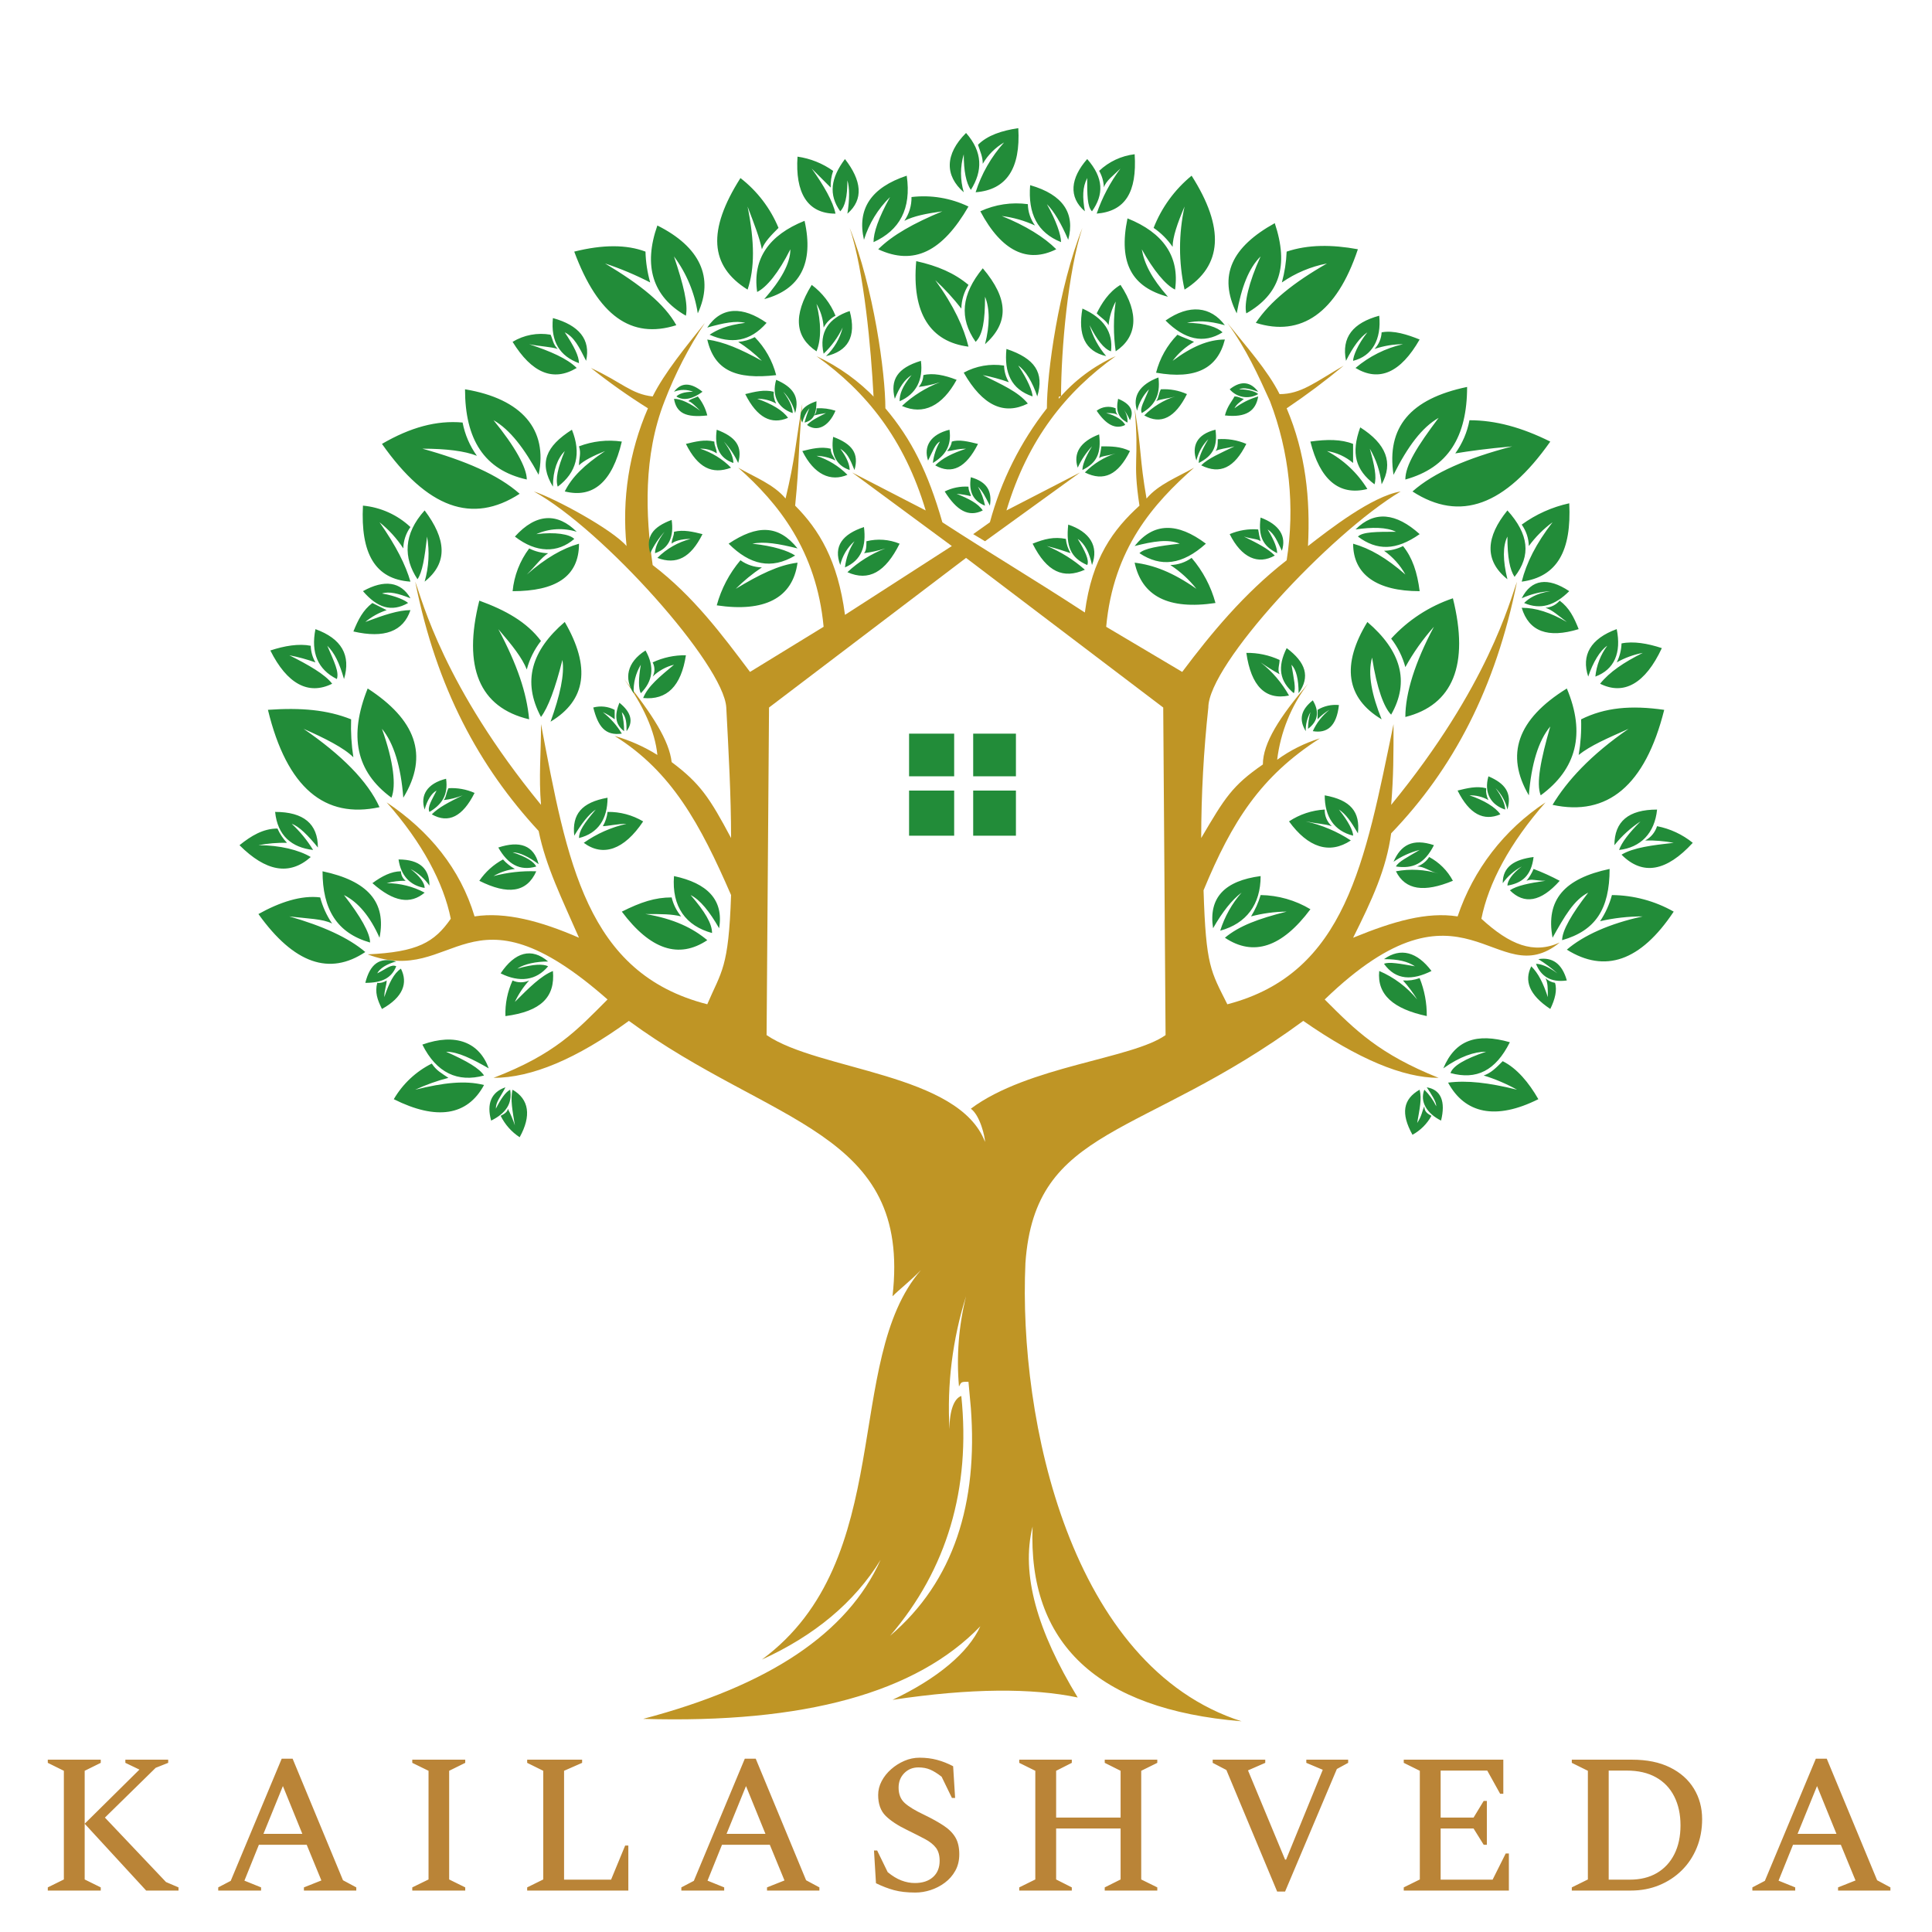<svg xmlns="http://www.w3.org/2000/svg" xmlns:xlink="http://www.w3.org/1999/xlink" width="1080" zoomAndPan="magnify" viewBox="0 0 810 810" height="1080" preserveAspectRatio="xMidYMid meet" version="1.0"><defs><clipPath id="0262f367b5"><path d="M 154 95 L 654 95 L 654 721.66 L 154 721.66 Z M 154 95 " clip-rule="nonzero"/></clipPath><clipPath id="f79a8623c6"><path d="M 100.406 53.734 L 709.703 53.734 L 709.703 477 L 100.406 477 Z M 100.406 53.734 " clip-rule="nonzero"/></clipPath></defs><path fill="#ba8437" d="M 20.039 792.629 L 20.039 791.297 L 26.773 787.973 L 26.773 742.41 L 20.039 739.082 L 20.039 737.754 L 42.242 737.754 L 42.242 739.082 L 35.504 742.41 L 35.504 787.973 L 42.242 791.297 L 42.242 792.629 L 20.039 792.629 M 35.504 764.609 L 58.457 741.91 L 52.555 739.082 L 52.555 737.754 L 70.516 737.754 L 70.516 739.082 L 65.277 741.16 L 43.988 762.031 L 69.602 789.055 L 74.84 791.297 L 74.84 792.629 L 61.285 792.629 L 35.504 764.609 M 91.492 792.629 L 91.492 791.297 L 96.734 788.555 L 118.105 737.336 L 122.68 737.336 L 143.801 788.305 L 149.375 791.297 L 149.375 792.629 L 127.418 792.629 L 127.418 791.297 L 134.738 788.387 L 128.582 773.422 L 108.543 773.422 L 102.473 788.473 L 109.457 791.297 L 109.457 792.629 L 91.492 792.629 M 110.453 768.848 L 126.754 768.848 L 118.605 748.812 L 110.453 768.848 M 172.848 792.629 L 172.848 791.297 L 179.664 787.973 L 179.664 742.41 L 172.848 739.082 L 172.848 737.754 L 195.051 737.754 L 195.051 739.082 L 188.312 742.41 L 188.312 787.973 L 195.051 791.297 L 195.051 792.629 L 172.848 792.629 M 221.02 792.629 L 221.02 791.297 L 227.758 787.973 L 227.758 742.41 L 221.02 739.082 L 221.02 737.754 L 244.055 737.754 L 244.055 739.082 L 236.488 742.41 L 236.488 788.055 L 256.195 788.055 L 262.102 773.754 L 263.434 773.754 L 263.434 792.629 L 221.02 792.629 M 285.656 792.629 L 285.656 791.297 L 290.895 788.555 L 312.266 737.336 L 316.84 737.336 L 337.961 788.305 L 343.535 791.297 L 343.535 792.629 L 321.578 792.629 L 321.578 791.297 L 328.898 788.387 L 322.746 773.422 L 302.703 773.422 L 296.633 788.473 L 303.617 791.297 L 303.617 792.629 L 285.656 792.629 M 304.613 768.848 L 320.914 768.848 L 312.766 748.812 L 304.613 768.848 M 383.805 793.461 C 380.312 793.461 377.332 793.129 374.867 792.461 C 372.398 791.797 369.863 790.828 367.258 789.551 L 366.426 775.832 L 367.754 775.832 L 372.164 784.895 C 374.102 786.504 376.016 787.668 377.902 788.387 C 379.785 789.109 381.672 789.469 383.555 789.469 C 386.77 789.469 389.309 788.637 391.164 786.973 C 393.023 785.312 393.949 783.039 393.949 780.156 C 393.949 777.883 393.438 776.07 392.414 774.711 C 391.387 773.352 389.863 772.133 387.84 771.051 C 385.816 769.973 383.332 768.711 380.395 767.27 C 376.461 765.383 373.438 763.402 371.332 761.324 C 369.223 759.246 368.172 756.32 368.172 752.551 C 368.172 750.559 368.656 748.633 369.625 746.773 C 370.598 744.918 371.914 743.254 373.578 741.785 C 375.238 740.316 377.098 739.137 379.148 738.25 C 381.199 737.363 383.332 736.922 385.551 736.922 C 388.156 736.922 390.598 737.227 392.871 737.836 C 395.145 738.445 397.387 739.332 399.605 740.496 L 400.438 753.801 L 399.105 753.801 L 394.781 744.902 C 393.008 743.516 391.398 742.52 389.957 741.91 C 388.516 741.301 386.883 740.996 385.051 740.996 C 382.668 740.996 380.688 741.801 379.105 743.406 C 377.527 745.016 376.738 747.039 376.738 749.477 C 376.738 752.191 377.582 754.328 379.273 755.879 C 380.965 757.43 383.695 759.094 387.465 760.867 C 390.789 762.473 393.547 764.012 395.738 765.48 C 397.93 766.949 399.551 768.598 400.602 770.43 C 401.656 772.258 402.184 774.586 402.184 777.414 C 402.184 780.02 401.629 782.316 400.52 784.312 C 399.41 786.309 397.941 787.984 396.113 789.344 C 394.285 790.703 392.301 791.727 390.168 792.422 C 388.031 793.113 385.91 793.461 383.805 793.461 M 427.32 792.629 L 427.32 791.297 L 434.059 787.973 L 434.059 742.41 L 427.32 739.082 L 427.32 737.754 L 449.359 737.754 L 449.359 739.082 L 442.789 742.41 L 442.789 762.031 L 469.816 762.031 L 469.816 742.41 L 463.164 739.082 L 463.164 737.754 L 485.203 737.754 L 485.203 739.082 L 478.465 742.41 L 478.465 787.973 L 485.203 791.297 L 485.203 792.629 L 463.164 792.629 L 463.164 791.297 L 469.816 787.973 L 469.816 766.605 L 442.789 766.605 L 442.789 787.973 L 449.359 791.297 L 449.359 792.629 L 427.32 792.629 M 535.453 793.043 L 514.164 742.078 L 508.426 739.082 L 508.426 737.754 L 530.461 737.754 L 530.461 739.082 L 523.227 742.242 L 538.777 779.656 L 539.195 779.656 L 554.578 741.992 L 547.676 739.082 L 547.676 737.754 L 565.223 737.754 L 565.223 739.082 L 560.484 741.66 L 538.777 793.043 L 535.453 793.043 M 588.527 792.629 L 588.527 791.297 L 595.266 787.973 L 595.266 742.41 L 588.527 739.082 L 588.527 737.754 L 630.273 737.754 L 630.273 752.055 L 628.945 752.055 L 623.539 742.324 L 603.996 742.324 L 603.996 762.031 L 617.801 762.031 L 622.043 755.047 L 623.371 755.047 L 623.371 773.422 L 622.043 773.422 L 617.801 766.605 L 603.996 766.605 L 603.996 788.055 L 625.785 788.055 L 631.273 777.082 L 632.602 777.082 L 632.602 792.629 L 588.527 792.629 M 658.988 792.629 L 658.988 791.297 L 665.723 787.973 L 665.723 742.41 L 658.988 739.082 L 658.988 737.754 L 684.27 737.754 C 690.477 737.754 695.773 738.832 700.152 740.996 C 704.531 743.156 707.871 746.121 710.172 749.891 C 712.473 753.66 713.625 757.93 713.625 762.695 C 713.625 767.02 712.875 771.012 711.379 774.668 C 709.883 778.328 707.789 781.488 705.098 784.148 C 702.41 786.809 699.25 788.887 695.621 790.383 C 691.988 791.879 688.012 792.629 683.688 792.629 L 658.988 792.629 M 682.023 742.324 L 674.453 742.324 L 674.453 788.055 L 683.27 788.055 C 687.707 788.055 691.504 787.125 694.664 785.27 C 697.824 783.414 700.262 780.781 701.98 777.371 C 703.699 773.961 704.559 769.93 704.559 765.273 C 704.559 760.672 703.688 756.641 701.938 753.176 C 700.191 749.711 697.645 747.039 694.289 745.152 C 690.934 743.27 686.848 742.324 682.023 742.324 M 734.688 792.629 L 734.688 791.297 L 739.926 788.555 L 761.297 737.336 L 765.871 737.336 L 786.996 788.305 L 792.566 791.297 L 792.566 792.629 L 770.613 792.629 L 770.613 791.297 L 777.93 788.387 L 771.777 773.422 L 751.734 773.422 L 745.664 788.473 L 752.648 791.297 L 752.648 792.629 L 734.688 792.629 M 753.648 768.848 L 769.945 768.848 L 761.797 748.812 L 753.648 768.848 " fill-opacity="1" fill-rule="nonzero"/><g clip-path="url(#0262f367b5)"><path fill="#bf9525" d="M 636.012 243.863 C 627.039 288.66 609.133 322.508 583.25 349.383 C 581.242 364.312 575.25 377.238 567.301 393.152 C 584.242 386.219 598.184 382.207 611.113 384.215 C 617.695 364.605 630.672 347.777 647.957 336.418 C 633.02 353.355 624.039 370.266 621.078 385.195 C 633.023 396.145 642.957 400.129 653.91 395.16 C 627.039 417.07 614.113 362.309 555.387 419.035 C 568.312 432 578.25 441.934 603.152 451.898 C 588.219 451.898 569.301 443.938 546.402 428.012 C 478.711 477.773 433.93 471.805 429.914 529.543 C 426.926 595.234 448.836 698.766 520.52 721.66 C 459.785 716.66 430.938 688.805 432.918 640.023 C 427.949 659.93 434.898 683.836 451.836 711.684 C 432.918 707.711 407.035 707.711 374.191 712.668 C 393.113 703.727 406.047 692.781 411.008 681.824 C 384.129 709.688 337.316 722.652 269.648 720.645 C 322.418 706.723 355.281 684.812 369.195 653.973 C 358.234 671.863 341.332 685.82 319.43 695.777 C 376.168 653.973 353.273 570.332 386.098 532.508 C 381.141 537.508 377.164 540.504 374.191 543.461 C 382.156 473.805 323.406 471.797 263.664 428.008 C 241.785 443.93 222.871 451.895 206.918 451.895 C 232.812 441.93 241.785 431.988 254.715 419.031 C 195.996 367.301 191.004 414.07 154.152 400.125 C 175.043 399.141 182.047 395.156 188.992 385.191 C 186 370.262 177.086 353.344 162.113 336.41 C 180.039 348.391 193.008 364.309 198.961 384.207 C 211.918 382.203 226.824 386.215 242.742 393.148 C 235.805 377.234 228.828 363.285 225.828 348.391 C 200.965 321.48 183.031 288.652 174.086 243.859 C 177.086 251.82 186 287.645 226.824 337.434 C 225.828 325.465 226.824 316.512 226.824 303.586 C 237.773 361.309 245.742 408.078 296.527 421.047 C 302.48 407.098 305.48 406.113 306.504 375.258 C 293.535 345.391 281.594 323.484 257.703 308.555 C 264.016 310.359 270.043 313.039 275.609 316.516 C 274.617 306.551 269.648 295.605 261.66 284.684 C 273.633 299.617 280.57 310.535 281.594 319.516 C 293.539 328.457 297.512 334.449 306.504 351.348 C 306.504 333.453 305.48 315.535 304.496 296.625 C 303.5 278.695 252.746 221.965 223.82 206.039 C 232.812 209.004 256.691 221.965 262.68 228.93 C 260.68 209.23 263.77 189.344 271.652 171.18 C 263.375 165.992 255.395 160.348 247.746 154.27 C 260.703 160.262 264.648 165.23 273.633 166.215 C 278.602 156.25 287.574 145.332 295.543 135.367 C 288.723 145.676 283.043 156.691 278.602 168.223 C 269.648 191.109 270.637 215.977 273.633 236.902 C 290.574 249.828 302.477 265.77 314.449 281.699 L 345.305 262.781 C 342.312 230.91 326.395 211.008 309.492 196.078 C 316.43 200.059 324.383 203.051 329.355 209.004 C 333.371 192.105 333.371 187.137 336.371 169.207 C 334.367 192.105 335.348 192.105 333.371 211.992 C 343.297 221.969 351.27 234.895 354.258 257.785 L 399.062 228.93 L 357.25 198.086 L 388.102 214.008 C 379.168 184.145 363.242 164.254 342.312 149.324 C 351.648 153.68 360.082 159.746 367.188 167.207 L 366.238 166.223 C 365.219 146.316 362.227 113.469 356.227 95.547 C 366.238 120.441 371.199 156.258 371.199 171.188 C 382.16 184.145 389.098 198.09 395.09 218.977 C 415.023 231.938 431.898 241.863 454.832 256.793 C 457.82 233.906 466.777 221.973 477.727 211.996 C 474.723 192.109 477.727 194.117 475.707 171.188 C 478.707 189.113 477.727 192.109 480.688 209.012 C 485.684 203.059 493.645 200.066 500.617 196.082 C 483.676 211.016 466.773 229.934 463.773 262.785 L 495.648 281.703 C 507.598 265.777 521.508 248.836 539.441 234.898 C 542.984 212.445 540.574 189.457 532.457 168.227 C 527.496 157.277 522.531 146.32 514.57 135.371 C 522.535 145.336 531.473 155.277 536.469 165.238 C 545.422 165.238 551.375 160.27 563.348 153.293 C 555.688 159.66 547.711 165.633 539.441 171.188 C 547.43 190.094 549.398 209.012 548.383 228.938 C 557.367 221.973 575.254 208.023 587.234 206.047 C 557.367 223.941 506.598 278.699 506.598 296.633 C 504.629 314.809 503.633 333.074 503.609 351.352 C 513.547 334.457 516.539 329.449 529.465 320.508 C 529.465 311.566 536.469 300.602 548.383 286.656 C 541.324 295.949 536.863 306.949 535.457 318.531 C 540.898 314.574 546.953 311.543 553.383 309.559 C 528.52 325.484 516.539 344.383 504.594 373.258 C 505.586 405.129 507.594 407.102 514.57 421.055 C 564.332 408.086 572.301 361.316 584.246 303.594 C 584.246 316.52 584.246 325.473 583.254 337.441 C 624.043 287.648 633.023 251.832 636.016 243.867 Z M 408.016 223.938 L 415.02 218.969 C 419.691 201.598 427.816 185.344 438.91 171.184 C 438.91 156.25 443.871 120.434 453.801 95.539 C 447.848 113.465 444.848 146.316 444.848 166.215 C 443.863 166.215 443.863 166.215 443.863 167.203 C 450.414 159.555 458.57 153.445 467.754 149.316 C 446.859 164.25 430.938 184.141 421.965 214.004 L 452.852 198.078 L 412.977 226.922 Z M 407.031 464.824 C 430.938 446.934 474.723 443.938 488.672 433.969 L 487.688 296.629 L 405.016 233.902 L 322.418 296.629 L 321.398 433.969 C 343.297 448.91 402.055 449.891 412.98 478.773 C 412.98 476.793 411.016 467.812 407.039 464.824 Z M 398.078 599.215 C 396.996 580.367 399.348 561.477 405.016 543.465 C 401.953 555.824 400.953 568.605 402.055 581.293 C 403.039 579.316 403.039 579.316 406.035 579.316 L 407.031 590.266 C 410.02 630.066 400.043 662.93 373.168 685.816 C 397.059 657.957 407.031 624.109 403.035 585.266 C 400.043 586.289 398.074 591.254 398.074 599.211 Z M 398.078 599.215 " fill-opacity="1" fill-rule="evenodd"/></g><g clip-path="url(#f79a8623c6)"><path fill="#228c39" d="M 610.125 190.09 C 616.082 189.105 623.086 188.121 634.008 187.148 C 615.094 192.113 601.184 198.094 592.191 206.051 C 612.133 218.98 631.051 212 649.965 185.141 C 637.988 179.188 627.039 176.188 616.082 176.188 C 615.137 181.203 613.102 185.953 610.125 190.098 Z M 407.031 208.023 C 405.074 207.527 403.082 207.199 401.07 207.043 C 406.039 209.012 410.023 211.023 412.027 214.008 C 406.039 217.004 401.07 214.008 396.07 206.047 C 399.16 204.512 402.598 203.82 406.039 204.039 C 406.039 206.047 407.031 207.039 407.031 208.023 Z M 410.023 204.043 C 411.434 206.52 412.434 209.211 412.977 212.008 C 408.012 210.043 406.031 206.066 407.031 200.078 C 413.996 202.082 415.965 206.055 415.02 212.008 C 412.977 208.023 412.027 206.055 410.023 204.043 Z M 397.055 189.113 C 399.062 189.113 401.07 188.129 405.02 188.129 C 399.066 190.098 395.094 192.109 392.102 195.102 C 399.066 199.082 405.02 196.086 410.027 186.121 C 406.047 185.141 402.062 184.145 399.066 185.141 C 398.824 186.641 398.125 188.031 397.062 189.121 Z M 394.066 185.133 C 392.469 187.891 391.461 190.945 391.102 194.109 C 396.07 191.109 399.066 187.137 398.078 180.164 C 390.113 182.129 387.117 187.137 389.098 193.09 C 391.102 189.109 392.098 186.113 394.066 185.125 Z M 412.027 68.668 C 414.188 64.961 417.27 61.879 420.973 59.715 C 415.559 65.754 411.488 72.875 409.035 80.605 C 421.965 79.613 427.926 70.656 426.926 53.734 C 419.988 54.758 413.996 56.723 410.023 60.707 C 411.008 63.699 412.027 65.676 412.027 68.668 Z M 404.062 64.684 C 404.062 71.66 405.02 76.629 407.035 79.617 C 412.035 71.656 412.035 63.703 405.02 55.742 C 396.078 64.684 396.078 73.664 404.062 80.609 C 402.523 75.414 402.523 69.883 404.062 64.684 Z M 403.043 129.379 C 399.723 125.113 396.066 121.117 392.102 117.438 C 400.051 128.395 404.062 137.344 406.043 145.336 C 390.117 143.328 382.164 131.387 384.133 109.48 C 393.117 111.484 400.059 114.449 406.043 119.445 C 404.152 122.418 403.117 125.855 403.043 129.379 Z M 412.98 124.414 C 412.98 134.383 412.035 140.34 409.043 143.328 C 402.059 133.363 403.043 123.426 412.035 112.48 C 422.984 125.406 422.984 135.371 412.98 144.312 C 415.023 136.352 415.023 129.379 412.98 124.406 Z M 385.152 162.23 C 388.176 161.844 391.16 161.188 394.066 160.266 C 388.164 162.512 382.758 165.887 378.148 170.199 C 387.117 174.18 395.09 170.199 401.07 159.242 C 396.074 157.273 391.105 156.25 387.117 157.273 C 387.062 159.105 386.367 160.859 385.152 162.23 Z M 382.164 157.273 C 378.148 162.23 377.164 165.234 377.164 168.223 C 384.129 165.23 387.117 159.242 386.098 151.285 C 376.168 154.273 373.168 159.246 375.148 167.199 C 377.164 162.23 379.172 159.238 382.164 157.273 Z M 170.082 369.281 C 167.395 369.23 164.711 369.562 162.117 370.266 C 167.668 370.273 173.137 371.641 178.035 374.246 C 172.086 379.254 165.109 378.227 156.137 370.266 C 160.152 367.305 164.125 365.297 168.102 365.297 C 168.125 366.855 168.852 368.316 170.078 369.277 Z M 172.09 364.312 C 176.07 367.305 178.039 370.266 178.039 372.273 C 172.09 371.293 168.105 367.309 167.09 360.332 C 176.074 360.332 180.047 364.312 180.047 371.289 C 177.992 368.363 175.258 365.969 172.086 364.316 Z M 120.309 353.355 C 116.305 353.27 112.301 353.602 108.363 354.352 C 117.355 354.352 125.305 356.355 130.285 359.309 C 121.293 367.305 111.363 365.297 100.414 354.352 C 105.371 350.367 110.34 347.375 116.332 347.375 C 117.309 349.582 118.652 351.605 120.316 353.355 Z M 122.316 345.395 C 125.789 348.621 128.801 352.309 131.27 356.352 C 122.316 355.328 116.336 350.363 115.348 340.398 C 127.285 340.398 133.277 345.395 133.277 355.328 C 129.262 350.363 125.312 346.379 122.316 345.395 Z M 132.25 277.715 C 128.68 276.441 125.016 275.441 121.293 274.727 C 129.258 278.707 136.266 282.688 139.258 286.656 C 129.262 291.621 120.309 286.656 113.344 272.715 C 119.324 270.742 125.305 269.754 130.285 270.742 C 130.344 273.195 131.02 275.594 132.25 277.715 Z M 137.223 270.742 C 140.215 277.715 142.219 281.699 141.234 284.688 C 133.273 280.707 130.277 273.734 132.25 263.77 C 143.215 267.746 147.207 274.719 144.227 284.688 C 142.219 277.715 140.215 273.73 137.223 270.742 Z M 186.008 335.438 C 188.738 335.141 191.414 334.477 193.961 333.457 C 188.02 336.418 184.031 338.426 181.031 341.418 C 188.02 345.402 193.961 342.402 198.969 332.438 C 195.527 330.91 191.773 330.234 188.02 330.461 C 187.023 332.438 187.023 334.441 186.008 335.43 Z M 183.039 331.453 C 181.031 335.438 179.059 338.43 180.047 340.406 C 185.047 337.445 188.012 333.461 187.023 326.496 C 179.059 328.465 176.074 333.461 178.039 339.426 C 179.066 335.441 181.031 332.449 183.039 331.461 Z M 229.82 231.938 C 226.832 233.906 224.852 236.906 220.879 240.879 C 228.84 233.906 235.812 229.934 242.75 227.953 C 242.75 241.863 232.82 247.859 214.914 247.859 C 215.539 241.359 217.941 235.16 221.863 229.938 C 224.336 231.188 227.055 231.871 229.824 231.945 Z M 224.852 223.941 C 232.816 222.957 238.805 223.941 240.77 225.949 C 233.848 231.938 224.852 231.938 215.879 224.965 C 224.852 215 233.844 215 241.793 222.957 C 236.219 221.191 230.188 221.543 224.852 223.941 Z M 288.578 168.227 C 289.559 168.227 291.539 170.203 293.547 172.207 C 289.562 169.211 285.582 167.203 282.586 167.203 C 283.566 173.191 287.582 175.199 296.535 174.176 C 295.816 171.262 294.457 168.539 292.555 166.215 C 290.574 167.199 289.551 167.199 288.57 168.223 Z M 290.582 164.246 C 286.57 164.246 284.59 165.23 283.566 166.215 C 286.57 168.219 290.582 167.199 294.527 164.246 C 289.566 160.262 285.582 160.262 282.582 164.246 C 285.148 163.215 288.016 163.215 290.582 164.246 Z M 345.312 137.332 C 345.121 133.832 344.094 130.43 342.324 127.406 C 344.332 135.371 344.332 142.34 342.324 147.297 C 333.379 141.348 332.359 132.363 340.316 119.441 C 344.758 122.762 348.207 127.23 350.293 132.363 C 348.176 133.488 346.441 135.219 345.312 137.332 Z M 353.277 137.332 C 351.312 141.438 348.613 145.152 345.312 148.293 C 343.309 139.34 347.332 133.359 356.238 130.398 C 359.234 141.348 355.293 147.297 346.309 149.312 C 349.723 146.062 352.141 141.906 353.281 137.332 Z M 362.23 231.93 C 365.277 231.527 368.277 230.855 371.203 229.926 C 365.297 232.172 359.887 235.555 355.285 239.891 C 364.238 243.871 371.203 239.891 377.168 227.945 C 372.754 226.129 367.875 225.77 363.246 226.926 C 363.246 228.93 363.246 230.906 362.23 231.93 Z M 358.238 226.926 C 356.059 230.207 354.691 233.965 354.254 237.883 C 361.23 234.891 363.238 228.93 362.219 220.973 C 353.266 223.934 349.293 228.938 352.281 236.898 C 353.168 233.035 355.246 229.543 358.227 226.926 Z M 350.289 193.086 C 347.809 191.855 345.09 191.18 342.324 191.109 C 347.223 192.684 351.672 195.414 355.293 199.07 C 348.285 202.07 341.34 199.07 336.379 189.109 C 340.316 188.125 344.332 187.141 348.285 188.125 C 348.285 190.09 349.309 191.113 350.293 193.09 Z M 352.293 188.121 C 355.285 192.102 356.23 195.094 356.23 197.059 C 350.289 195.094 348.281 190.086 349.305 183.152 C 357.258 186.113 360.246 190.086 358.238 197.059 C 356.234 192.102 355.297 190.086 352.297 188.121 Z M 252.746 346.379 C 254.715 346.379 258.699 345.395 262.684 345.395 C 256.238 346.844 250.141 349.551 244.746 353.359 C 252.746 359.312 261.66 356.359 269.648 344.379 C 265.133 341.699 259.965 340.32 254.715 340.398 C 254.492 342.508 253.82 344.547 252.746 346.375 Z M 249.754 339.418 C 244.746 345.395 242.742 348.395 242.742 351.348 C 250.738 349.379 254.715 343.383 254.715 334.449 C 243.762 336.414 239.777 341.422 240.762 350.363 C 243.762 345.395 246.766 341.422 249.754 339.418 Z M 285.566 384.211 C 281.586 383.215 277.617 383.215 270.633 383.215 C 282.578 385.195 290.574 389.168 296.527 394.176 C 284.582 402.137 272.645 398.148 260.703 382.207 C 268.668 378.223 274.617 376.246 281.594 376.246 C 282.293 379.168 283.656 381.891 285.574 384.207 Z M 289.551 375.262 C 295.543 382.207 298.531 387.203 298.531 391.176 C 287.574 388.184 281.59 380.23 282.574 367.301 C 296.523 370.266 303.5 377.238 301.492 389.168 C 297.512 382.207 293.531 377.238 289.547 375.262 Z M 257.703 301.582 C 256.176 300.391 254.512 299.387 252.746 298.594 C 255.926 301.078 258.625 304.121 260.707 307.574 C 253.695 308.559 250.742 304.582 248.734 296.625 C 251.742 295.82 254.945 296.172 257.707 297.609 L 257.707 301.59 Z M 260.703 298.594 C 261.34 301.199 261.66 303.875 261.656 306.559 C 257.703 303.594 257.703 299.621 259.68 294.625 C 264.648 298.605 265.672 302.59 262.68 306.559 C 262.68 303.594 262.68 300.605 260.703 298.594 Z M 273.633 283.664 C 276.113 281.234 279.203 279.52 282.574 278.695 C 276.633 283.664 271.652 287.648 269.648 292.641 C 279.621 293.625 285.574 287.648 287.574 274.723 C 282.758 274.641 277.988 275.664 273.633 277.711 C 274.617 279.574 274.617 281.801 273.633 283.664 Z M 268.664 278.695 C 267.641 284.684 267.641 288.664 268.664 290.637 C 273.633 285.668 274.617 279.688 270.633 272.715 C 262.68 277.711 261.656 284.688 265.672 290.637 C 265.461 286.449 266.504 282.289 268.664 278.695 Z M 341.332 174.172 C 342.965 173.746 344.625 173.418 346.301 173.184 C 342.316 175.195 340.309 176.18 338.336 178.156 C 342.316 181.145 347.316 179.176 350.281 172.203 C 347.715 171.359 345.012 171.016 342.316 171.18 C 342.457 172.273 342.094 173.375 341.332 174.172 Z M 339.32 171.18 C 338.504 173.121 337.836 175.121 337.316 177.16 C 341.332 176.18 342.312 173.18 342.312 168.219 C 336.371 170.199 334.367 173.184 336.371 177.16 C 336.918 174.984 337.922 172.945 339.312 171.18 Z M 325.41 169.203 C 322.984 167.84 320.234 167.145 317.449 167.199 C 323.41 169.203 328.406 172.203 330.375 175.195 C 323.41 178.156 317.449 175.195 312.449 165.23 C 316.43 164.246 320.414 163.223 324.395 164.246 C 324.242 165.961 324.598 167.688 325.418 169.203 Z M 328.402 164.246 C 331.363 168.227 332.348 171.18 332.348 173.184 C 326.395 171.18 323.406 166.215 325.41 159.238 C 332.348 162.227 335.348 166.215 333.375 173.184 C 332.543 169.816 330.828 166.73 328.406 164.246 Z M 281.59 227.941 C 282.574 226.922 285.574 225.938 289.555 225.938 C 284.277 227.293 279.461 230.043 275.613 233.902 C 283.562 236.902 289.555 233.902 294.523 223.938 C 290.578 222.953 286.559 221.969 282.578 222.953 C 282.578 224.961 281.594 225.945 281.594 227.949 Z M 278.602 222.945 C 275.609 226.926 274.621 229.922 274.621 231.93 C 280.57 229.922 282.582 224.957 281.594 217.977 C 273.629 220.973 270.637 224.957 272.609 231.93 C 274.148 228.652 276.168 225.625 278.605 222.945 Z M 300.5 190.086 C 298.445 188.711 296.008 188.02 293.535 188.117 C 298.434 189.691 302.879 192.426 306.5 196.078 C 298.535 199.07 292.551 196.078 287.574 186.113 C 291.527 185.133 295.535 184.137 299.488 185.133 C 299.488 187.137 300.5 188.121 300.5 190.09 Z M 303.5 185.125 C 306.5 189.109 307.48 192.098 307.48 194.105 C 301.488 192.098 299.484 187.133 300.496 180.16 C 308.461 183.148 311.457 187.133 309.488 194.105 C 307.965 190.82 305.945 187.793 303.496 185.125 Z M 319.43 237.879 C 315.484 240.5 311.816 243.508 308.469 246.859 C 318.406 240.871 326.395 236.895 334.367 235.902 C 332.348 250.832 320.414 256.785 300.5 253.793 C 302.391 246.844 305.781 240.387 310.438 234.887 C 313.062 236.77 316.199 237.812 319.43 237.879 Z M 315.434 227.941 C 324.387 228.926 330.371 230.906 333.371 232.91 C 323.406 238.863 314.449 236.891 305.48 227.941 C 317.441 219.949 326.395 219.949 334.367 229.922 C 326.402 227.941 320.414 226.922 315.434 227.941 Z M 212.891 464.824 C 214.074 467.062 215.066 469.395 215.863 471.797 C 214.898 465.848 213.883 460.844 214.898 456.867 C 221.844 460.848 222.859 467.812 217.867 476.793 C 214.461 474.562 211.711 471.465 209.906 467.812 C 211.914 466.832 212.895 465.848 212.895 464.824 Z M 207.895 464.824 C 209.898 460.844 211.906 457.879 213.883 456.863 C 214.898 462.844 211.906 466.828 205.922 469.82 C 203.953 462.844 205.922 457.875 211.902 455.871 C 209.895 459.852 207.891 461.859 207.891 464.82 Z M 162.105 411.078 C 162.105 413.082 161.121 415.059 161.121 418.051 C 163.129 412.07 165.102 408.086 168.086 406.117 C 171.086 412.07 169.078 418.051 160.137 423.02 C 158.16 419.035 157.137 416.047 158.16 412.07 C 159.551 412.215 160.945 411.863 162.105 411.078 Z M 158.16 408.086 C 162.105 406.117 164.113 404.105 166.125 405.125 C 164.117 410.094 160.145 412.07 153.156 412.07 C 155.164 404.105 159.121 401.152 166.125 403.117 C 162.109 404.105 159.121 406.117 158.16 408.086 Z M 221.844 411.078 C 219.406 413.75 217.391 416.777 215.863 420.059 C 221.844 414.078 226.812 409.109 231.812 407.102 C 232.805 418.051 226.812 424.039 211.902 426.008 C 211.727 420.867 212.75 415.754 214.891 411.078 C 217.098 412.082 219.633 412.082 221.84 411.078 Z M 216.875 406.117 C 223.812 404.105 227.828 404.105 229.805 405.125 C 224.836 411.078 217.867 412.07 209.895 408.086 C 215.859 399.145 222.863 397.137 229.805 403.117 C 224.836 403.117 219.875 404.105 216.875 406.117 Z M 188 451.898 C 183.219 453.133 178.559 454.797 174.078 456.867 C 185.992 453.906 194.965 452.887 202.934 454.891 C 195.988 467.812 183.023 469.82 165.098 460.844 C 168.84 454.422 174.375 449.23 181.023 445.906 C 183.031 448.91 185.035 449.887 188.008 451.898 Z M 187.008 440.941 C 195.988 444.922 200.957 447.914 202.934 450.914 C 191.977 453.906 183.023 449.891 177.078 437.949 C 190.992 432.984 200.957 436.969 204.902 447.914 C 197.957 443.934 191.977 440.941 187.008 440.941 Z M 215.863 364.312 C 212.703 364.672 209.652 365.691 206.91 367.305 C 212.754 365.754 218.793 365.074 224.836 365.297 C 220.852 374.238 212.891 375.262 200.957 369.277 C 203.5 365.543 206.906 362.473 210.883 360.328 C 212.305 361.93 213.988 363.277 215.863 364.309 Z M 214.898 357.34 C 220.859 359.309 223.812 361.32 224.836 363.293 C 217.867 365.297 212.891 362.309 208.914 355.328 C 217.867 352.371 223.805 354.348 225.82 362.305 C 221.84 359.305 217.867 357.336 214.898 357.336 Z M 355.273 75.637 C 355.273 82.613 354.25 86.59 352.281 88.594 C 347.312 81.621 348.27 74.648 354.25 66.688 C 361.227 75.637 362.215 83.598 355.273 89.578 C 356.219 83.598 356.219 78.629 355.273 75.637 Z M 348.27 78.629 C 346.293 76.621 343.293 73.66 340.305 70.668 C 345.301 77.641 349.297 84.574 350.281 89.574 C 338.336 89.574 333.367 80.602 334.363 65.672 C 339.746 66.445 344.867 68.496 349.297 71.648 C 348.523 73.891 348.176 76.258 348.273 78.625 Z M 379.16 92.578 C 383.145 90.574 388.094 89.578 395.082 88.598 C 383.137 93.562 374.184 98.531 368.203 104.512 C 383.137 111.484 395.082 105.504 406.031 86.59 C 398.613 83.023 390.328 81.641 382.152 82.609 C 382.219 86.16 381.172 89.645 379.16 92.574 Z M 373.16 82.613 C 368.203 91.555 366.234 97.547 366.234 101.52 C 377.16 96.551 382.164 87.57 380.148 73.66 C 365.215 78.629 359.238 87.586 362.223 100.535 C 364.316 93.742 368.078 87.578 373.164 82.613 Z M 319.43 104.516 C 318.406 99.52 316.43 94.551 313.43 86.594 C 316.43 101.523 316.43 112.484 313.43 121.422 C 297.5 111.488 296.523 96.559 310.438 74.652 C 317.484 80.109 322.984 87.312 326.395 95.543 C 323.406 98.535 320.414 101.523 319.43 104.516 Z M 331.363 104.516 C 326.395 114.449 321.398 120.441 317.441 122.41 C 315.434 108.5 322.418 98.535 337.316 92.582 C 341.332 110.477 335.348 121.422 320.414 125.406 C 327.379 117.445 331.363 110.477 331.363 104.516 Z M 309.496 143.328 C 313.082 145.621 316.414 148.289 319.43 151.289 C 310.441 146.32 303.504 143.328 296.527 142.348 C 299.492 155.273 308.473 159.246 325.414 157.277 C 323.867 151.273 320.77 145.781 316.434 141.352 C 314.273 142.465 311.918 143.137 309.496 143.332 Z M 312.438 135.363 C 304.488 136.348 300.492 138.355 297.504 140.332 C 306.496 144.312 314.445 143.324 321.395 135.363 C 311.457 128.391 302.473 128.391 296.52 137.332 C 303.496 135.363 308.469 134.379 312.441 135.363 Z M 242.734 195.09 C 244.738 193.086 248.727 191.109 253.684 189.102 C 244.738 195.09 239.77 200.059 236.781 206.039 C 248.727 209 256.691 202.059 260.699 185.129 C 254.637 184.25 248.453 184.941 242.734 187.133 C 243.758 190.078 242.734 192.102 242.734 195.098 Z M 236.781 189.102 C 233.836 196.074 232.797 201.047 233.836 204.035 C 241.789 198.082 243.766 190.086 239.777 180.16 C 228.832 187.133 225.832 194.105 231.816 204.035 C 231.816 197.059 233.832 192.102 236.781 189.102 Z M 162.109 255.801 C 158.84 256.875 155.801 258.559 153.16 260.766 C 161.121 257.777 167.078 255.801 172.078 255.801 C 169.086 264.75 161.113 267.734 148.16 264.75 C 150.168 259.785 152.176 255.801 156.125 252.809 C 158.16 253.793 160.137 254.812 162.105 255.801 Z M 160.145 248.824 C 166.125 249.82 170.07 251.824 171.094 252.805 C 164.121 256.789 158.168 254.812 152.176 247.84 C 161.129 242.844 168.094 243.855 172.086 250.828 C 167.086 248.824 163.141 247.84 160.152 248.824 Z M 169.086 229.918 C 166.371 225.758 163.008 222.059 159.121 218.965 C 166.125 228.926 170.07 236.895 172.078 243.855 C 157.141 242.848 151.152 231.926 152.168 211.984 C 159.617 212.684 166.625 215.848 172.078 220.969 C 170.195 223.578 169.148 226.703 169.086 229.918 Z M 179.055 224.953 C 178.031 233.895 177.086 239.887 175.039 242.848 C 169.086 233.895 169.086 223.93 178.031 213.996 C 187.012 225.938 188.008 235.898 178.031 243.855 C 179.801 237.715 180.148 231.25 179.055 224.953 Z M 233.836 146.309 C 230.832 145.324 226.82 145.324 221.852 144.305 C 230.832 147.293 237.781 150.293 241.785 154.266 C 231.82 160.258 222.875 156.242 214.906 143.32 C 219.676 140.426 225.336 139.363 230.832 140.328 C 231.816 142.336 231.816 144.309 233.832 146.309 Z M 236.777 139.336 C 240.758 145.324 242.73 149.309 242.73 152.262 C 234.766 149.309 230.824 143.32 231.809 133.355 C 242.73 136.344 247.738 142.336 245.73 151.277 C 242.73 145.324 240.754 141.34 236.777 139.332 Z M 272.598 118.422 C 266.508 115.285 260.184 112.621 253.68 110.461 C 268.656 119.43 278.594 127.398 283.551 136.34 C 264.641 142.328 250.727 132.359 240.754 105.492 C 252.734 102.492 262.691 102.492 270.625 105.492 C 270.738 109.867 271.402 114.207 272.598 118.418 Z M 282.566 107.504 C 286.547 119.438 288.559 127.41 287.562 132.359 C 273.625 124.398 269.637 111.477 275.602 94.539 C 293.527 103.492 299.477 116.445 292.543 131.375 C 291.223 122.723 287.797 114.523 282.566 107.504 Z M 139.238 387.195 C 135.227 385.191 129.242 385.191 121.273 384.207 C 135.227 388.188 146.184 393.148 153.148 399.141 C 138.215 409.102 123.281 404.098 108.348 383.215 C 117.336 378.223 126.281 375.254 134.242 376.242 C 135.273 380.152 136.961 383.859 139.238 387.199 Z M 144.207 375.254 C 151.145 384.203 155.156 391.168 155.156 395.16 C 141.215 391.176 135.227 381.211 135.227 365.293 C 154.145 369.277 162.102 378.223 159.117 393.148 C 155.16 384.211 150.164 378.223 144.211 375.258 Z M 220.859 280.695 C 218.852 275.695 214.895 270.727 208.914 263.758 C 216.875 278.684 220.859 290.629 221.84 301.574 C 200.953 296.617 193.941 279.68 200.953 251.82 C 211.902 255.801 220.863 260.762 226.809 268.719 C 224.031 272.266 222.004 276.34 220.855 280.695 Z M 235.793 276.68 C 232.801 288.648 229.809 296.621 226.812 300.594 C 218.848 285.66 222.867 272.703 236.777 260.762 C 247.742 279.68 245.758 293.613 230.824 302.57 C 234.773 291.609 236.777 282.664 235.793 276.68 Z M 148.152 317.5 C 144.207 313.52 136.246 309.539 127.266 305.555 C 143.195 316.504 154.145 327.461 159.113 338.41 C 136.246 343.379 120.289 330.449 112.332 297.598 C 126.281 296.613 137.203 297.598 147.207 301.578 C 147.02 306.906 147.336 312.238 148.152 317.504 Z M 160.137 305.555 C 165.094 319.504 166.117 329.43 164.117 334.438 C 149.184 323.477 146.191 308.547 154.152 288.645 C 174.082 301.57 180.035 316.512 169.086 334.438 C 168.094 321.473 165.102 311.547 160.145 305.555 Z M 199.934 191.098 C 194.965 189.094 187.004 188.109 177.078 188.109 C 194.969 193.074 208.918 199.055 217.871 207.023 C 197.961 219.938 179.051 213.004 160.141 186.102 C 172.074 179.164 183.023 176.164 193.945 177.148 C 194.906 182.176 196.953 186.938 199.938 191.098 Z M 206.906 176.164 C 215.863 187.125 220.859 196.07 220.859 201.031 C 202.934 197.051 194.965 184.125 194.965 163.211 C 218.855 167.191 229.801 180.152 225.816 199.055 C 219.875 188.109 213.883 180.152 206.906 176.164 Z M 422.969 160.25 C 419.398 158.98 415.738 157.98 412.02 157.258 C 419.98 161.238 426.914 164.234 430.926 169.191 C 420.961 174.16 412.02 170.184 404.047 156.234 C 409.207 153.418 415.152 152.375 420.961 153.273 C 421.023 155.734 421.715 158.137 422.969 160.25 Z M 426.914 153.273 C 430.926 159.227 432.906 164.234 432.906 166.199 C 423.922 163.211 420.961 156.234 421.957 146.297 C 433.918 150.277 437.883 156.23 434.883 166.199 C 432.906 160.25 429.906 155.254 426.922 153.273 Z M 639.996 369.281 C 642.004 368.289 643.977 369.281 647.957 369.281 C 640.984 370.266 636.012 371.289 633.023 373.262 C 639.004 379.254 645.953 378.23 653.91 369.281 C 650.371 367.395 646.711 365.734 642.961 364.312 C 642.207 366.098 641.211 367.77 640 369.281 Z M 637.988 363.293 C 634.008 366.281 631.996 369.281 631.996 371.289 C 637.988 370.266 642.004 367.309 642.957 359.309 C 634.992 360.332 630.027 363.289 630.027 370.266 C 632.113 367.363 634.84 364.977 637.992 363.293 Z M 689.77 352.371 C 693.773 352.285 697.777 352.617 701.715 353.355 C 692.762 354.352 684.801 355.332 679.832 358.324 C 688.746 367.305 698.742 365.297 709.703 353.355 C 705.355 349.84 700.215 347.445 694.73 346.379 C 693.922 348.949 692.145 351.102 689.77 352.371 Z M 687.793 344.375 C 682.793 349.383 679.828 353.355 678.809 356.355 C 687.793 355.332 693.742 349.383 694.734 339.418 C 682.801 339.418 676.848 344.375 676.848 354.352 C 679.945 350.465 683.641 347.098 687.801 344.375 Z M 677.824 277.711 C 681.219 275.789 684.91 274.445 688.746 273.73 C 680.781 277.711 674.832 281.695 670.848 286.656 C 680.785 291.625 689.77 286.656 696.734 271.727 C 690.793 269.758 684.801 268.734 679.832 269.758 C 679.75 272.527 679.062 275.242 677.824 277.719 Z M 673.844 270.738 C 671.043 274.52 669.324 278.984 668.863 283.664 C 676.828 280.703 679.824 273.727 677.816 263.758 C 666.859 267.742 662.883 274.715 665.871 283.664 C 667.852 277.711 670.84 272.715 673.836 270.738 Z M 624.031 335.434 C 621.605 334.066 618.852 333.383 616.066 333.457 C 622.047 335.434 627.027 338.422 629.031 341.418 C 622.047 344.371 616.066 341.418 611.098 331.441 C 615.078 330.461 619.062 329.438 623.07 330.461 C 622.922 332.172 623.254 333.891 624.027 335.426 Z M 627.031 330.465 C 630.02 334.449 631.043 337.441 631.043 339.418 C 625.055 337.441 622.055 332.441 624.031 325.473 C 631.043 328.461 633.996 332.441 631.996 339.418 C 631.211 336.027 629.496 332.926 627.035 330.465 Z M 580.266 230.91 C 583.957 233.52 587.016 236.926 589.211 240.875 C 581.246 233.902 574.32 229.926 567.309 227.949 C 567.309 240.875 577.266 247.855 595.203 247.855 C 594.176 239.891 592.203 233.906 588.227 228.938 C 585.75 230.176 583.031 230.852 580.262 230.918 Z M 585.266 222.949 C 577.266 222.949 571.32 222.949 569.316 224.957 C 577.266 230.906 585.266 230.906 595.203 223.934 C 585.266 214.992 576.281 214 568.32 221.965 C 575.258 220.973 581.25 220.973 585.266 222.949 Z M 521.512 167.195 C 520.527 168.219 518.512 169.203 517.566 171.176 C 520.547 168.926 523.914 167.242 527.504 166.211 C 526.52 172.199 522.535 175.191 513.551 174.172 C 514.574 170.191 516.543 168.219 517.566 166.211 C 519.531 166.211 520.527 167.195 521.512 167.195 Z M 519.531 163.215 C 523.516 163.215 526.52 164.234 527.496 165.223 C 523.555 167.543 518.516 166.695 515.551 163.215 C 520.523 159.234 524.504 160.254 527.496 164.234 C 524.508 163.215 521.508 162.219 519.531 163.215 Z M 464.77 136.34 C 465.109 132.867 466.125 129.492 467.762 126.406 C 466.77 133.332 466.77 140.363 467.762 147.289 C 476.734 141.336 477.73 131.371 469.77 119.434 C 464.77 122.395 461.773 127.395 459.793 131.375 C 461.773 133.355 463.777 134.375 464.77 136.344 Z M 456.809 136.34 C 459.797 142.332 462.801 146.305 465.789 147.289 C 466.781 139.328 462.793 133.352 453.816 129.367 C 451.848 140.324 454.84 147.289 463.781 149.305 C 460.539 145.547 458.156 141.121 456.809 136.34 Z M 448.844 231.922 C 445.844 230.898 442.852 229.918 438.918 228.922 C 444.738 231.324 450.117 234.684 454.836 238.859 C 445.844 242.84 438.918 239.883 432.926 227.938 C 437.895 225.934 441.906 224.949 446.867 225.934 C 447.074 228.051 447.75 230.098 448.844 231.922 Z M 451.844 225.934 C 454.836 230.898 456.805 234.883 455.824 236.891 C 448.848 233.891 446.871 228.93 447.863 219.941 C 456.805 222.941 460.82 228.922 457.828 236.891 C 456.805 231.922 454.836 227.938 451.844 225.934 Z M 460.816 192.094 C 461.773 191.102 464.77 191.102 467.762 190.078 C 462.875 191.672 458.441 194.414 454.836 198.074 C 462.801 202.055 468.785 199.059 473.746 189.098 C 469.77 187.129 465.781 187.129 461.773 187.129 C 461.547 188.801 461.227 190.457 460.816 192.094 Z M 457.828 187.129 C 454.836 192.094 453.812 195.09 453.812 197.051 C 459.793 194.109 461.777 190.078 460.816 182.121 C 452.852 185.121 449.867 190.082 451.844 196.066 C 453.344 192.785 455.363 189.766 457.828 187.129 Z M 558.355 346.375 C 555.395 345.391 552.406 345.391 547.434 344.371 C 554.168 345.871 560.578 348.578 566.344 352.367 C 557.375 358.316 548.391 355.324 540.43 344.371 C 544.887 341.414 550.055 339.703 555.395 339.41 C 555.305 342.055 556.391 344.602 558.355 346.375 Z M 561.348 339.41 C 565.332 344.371 567.309 348.391 567.309 350.359 C 559.344 348.391 555.395 342.395 555.395 333.449 C 566.344 335.426 570.301 340.395 569.316 349.375 C 566.344 344.367 564.34 341.41 561.352 339.41 Z M 524.512 384.207 C 529.387 382.918 534.402 382.246 539.445 382.199 C 527.5 385.191 519.535 388.18 513.551 393.148 C 525.523 401.145 537.477 397.164 549.402 381.203 C 543.09 377.418 535.887 375.363 528.523 375.254 C 527.598 378.402 526.246 381.414 524.512 384.203 Z M 520.531 374.234 C 516.477 378.875 513.43 384.309 511.586 390.188 C 522.535 387.195 528.527 379.238 528.527 367.297 C 513.555 369.273 506.605 376.238 508.586 389.164 C 512.57 382.199 516.551 377.223 520.531 374.234 Z M 552.406 301.578 C 553.859 300.016 555.531 298.672 557.375 297.598 C 554.375 299.984 551.984 303.051 550.398 306.539 C 556.352 307.562 560.363 304.57 561.352 295.59 C 558.23 295.285 555.098 295.988 552.406 297.598 Z M 549.406 298.59 C 548.75 300.855 548.41 303.203 548.391 305.562 C 552.406 302.574 553.391 298.59 550.398 293.621 C 545.43 297.602 544.445 301.582 547.438 306.547 C 547.355 303.762 548.035 301.012 549.406 298.586 Z M 536.477 282.672 C 533.738 281.164 531.082 279.508 528.527 277.707 C 533.371 281.512 537.418 286.238 540.43 291.613 C 530.492 293.621 524.527 287.656 522.535 273.723 C 527.348 273.656 532.109 274.668 536.477 276.684 C 536.477 278.688 535.461 280.695 536.477 282.672 Z M 541.453 278.691 C 542.438 284.684 543.422 288.656 542.438 290.637 C 536.477 285.668 535.461 279.688 539.449 271.719 C 547.438 277.711 549.406 283.664 544.445 290.637 C 544.445 284.684 543.422 280.703 541.453 278.691 Z M 468.773 174.172 C 467.75 173.188 465.773 173.188 463.766 173.188 C 467.746 174.172 470.742 176.18 471.762 178.156 C 467.75 180.164 463.766 178.156 459.781 172.203 C 462.059 170.461 465.098 170.074 467.742 171.184 C 467.602 172.285 467.98 173.391 468.766 174.172 Z M 470.742 171.184 C 472.137 172.852 472.84 174.992 472.711 177.164 C 468.773 175.195 467.75 172.203 468.773 167.199 C 473.73 169.207 475.699 172.203 473.73 176.18 C 472.957 174.391 471.953 172.711 470.742 171.184 Z M 484.699 168.215 C 486.668 167.191 489.66 167.191 492.664 166.207 C 487.773 167.777 483.34 170.512 479.738 174.172 C 486.672 178.152 492.664 175.191 497.633 165.227 C 494.195 163.68 490.434 162.992 486.672 163.223 C 485.688 165.227 485.688 167.203 484.707 168.219 Z M 481.711 163.219 C 479.73 168.215 477.727 171.18 478.707 173.18 C 483.676 170.191 486.672 166.207 485.684 158.25 C 477.719 161.238 474.723 166.211 476.73 172.195 C 477.559 168.812 479.277 165.711 481.711 163.219 Z M 528.52 226.918 C 527.496 225.934 524.508 225.934 521.508 224.949 C 527.496 227.938 531.473 229.918 534.465 232.914 C 527.496 236.895 520.523 233.898 515.555 223.934 C 519.32 222.328 523.418 221.652 527.5 221.965 C 527.738 223.637 528.082 225.293 528.523 226.922 Z M 531.465 221.957 C 534.453 226.918 535.445 229.918 535.445 231.922 C 529.453 228.922 527.48 224.949 528.508 216.988 C 536.461 219.941 539.43 224.953 537.426 230.898 C 535.445 226.918 534.453 223.926 531.461 221.957 Z M 509.594 189.098 C 511.57 188.109 513.539 188.109 517.555 187.129 C 511.574 190.07 506.594 192.094 503.605 195.09 C 511.566 199.07 517.555 196.074 522.523 186.109 C 518.75 184.5 514.645 183.82 510.551 184.133 C 510.551 186.109 510.551 188.113 509.594 189.102 Z M 506.59 184.129 C 503.602 189.098 502.578 192.09 502.578 194.102 C 508.57 191.102 510.543 187.129 509.594 180.152 C 501.594 182.121 499.59 187.129 501.594 193.078 C 502.406 189.691 504.133 186.598 506.59 184.129 Z M 490.672 236.891 C 494.828 239.602 498.516 242.965 501.594 246.855 C 491.625 239.883 483.668 236.891 475.699 235.898 C 478.699 249.816 489.648 255.801 509.594 252.805 C 507.703 245.836 504.289 239.375 499.59 233.891 C 496.988 235.773 493.879 236.816 490.672 236.891 Z M 494.629 227.938 C 485.676 228.922 479.723 229.918 477.715 231.918 C 486.66 237.871 495.641 236.887 505.578 227.938 C 493.633 218.961 483.668 218.961 475.699 228.922 C 483.664 226.918 489.648 225.934 494.629 227.938 Z M 597.164 463.828 C 596.172 465.836 596.172 467.812 594.164 470.793 C 595.188 464.812 596.172 460.832 595.188 456.855 C 588.211 460.836 587.223 466.82 592.188 475.762 C 595.547 473.922 598.309 471.16 600.152 467.801 C 598.176 466.816 597.16 465.832 597.16 463.82 Z M 602.164 463.828 C 600.914 461.234 599.223 458.875 597.164 456.855 C 595.188 461.852 598.18 466.82 604.168 469.812 C 606.137 461.848 604.168 456.855 598.18 455.863 C 600.156 458.863 602.16 461.852 602.16 463.824 Z M 647.953 410.086 C 648.934 412.059 648.934 414.066 648.934 418.047 C 646.965 412.062 644.953 408.078 642 405.121 C 638.996 411.074 640.977 417.066 649.965 423.012 C 651.934 419.031 652.926 415.051 651.934 412.062 C 650.434 411.824 649.047 411.137 647.949 410.09 Z M 652.922 408.074 C 648.938 405.117 645.945 404.094 643.977 404.094 C 645.945 409.098 649.957 412.055 656.902 411.066 C 654.926 404.094 650.914 401.141 644.957 402.125 C 647.785 403.867 650.449 405.859 652.922 408.074 Z M 588.211 411.066 C 590.438 413.531 592.43 416.195 594.164 419.031 C 589.895 413.828 584.434 409.73 578.246 407.086 C 577.25 417.055 584.238 423.004 598.18 425.992 C 598.238 420.543 597.219 415.137 595.188 410.078 C 592.957 410.887 590.582 411.223 588.211 411.062 Z M 593.211 405.117 C 587.227 404.094 582.262 403.109 580.254 404.094 C 585.25 411.066 592.188 411.066 600.16 407.09 C 594.168 399.129 587.234 397.129 580.254 402.125 C 586.207 402.125 590.219 403.109 593.211 405.117 Z M 622.059 450.906 C 626.902 452.398 631.578 454.395 636.008 456.855 C 624.035 453.895 615.09 452.875 607.121 453.895 C 614.105 466.82 627.031 469.812 644.961 460.832 C 640.977 453.895 636.008 447.906 630.023 444.906 C 627.035 447.898 625.059 449.875 622.059 450.898 Z M 623.082 440.93 C 614.109 443.93 609.121 446.914 608.117 449.883 C 619.066 452.871 627.035 448.898 633.016 436.957 C 619.066 432.977 610.121 435.973 605.113 447.906 C 612.129 442.938 618.082 440.93 623.082 440.93 Z M 594.168 363.281 C 597.172 363.281 599.176 365.289 603.152 366.27 C 597.352 364.52 591.215 364.184 585.254 365.289 C 589.199 373.25 597.172 374.23 609.133 369.27 C 606.883 365.027 603.414 361.555 599.176 359.297 C 598 361.145 596.234 362.547 594.168 363.277 Z M 595.191 356.344 C 590.223 359.297 586.211 361.305 585.254 363.281 C 592.191 364.301 597.172 362.297 601.184 354.34 C 592.191 351.34 587.234 354.34 584.242 361.305 C 587.566 359.008 591.273 357.328 595.191 356.344 Z M 455.812 74.637 C 455.812 81.609 455.812 86.578 457.82 88.586 C 462.789 81.609 462.789 74.637 455.812 66.676 C 448.836 74.641 447.848 82.602 454.828 88.586 C 453.805 82.602 453.805 78.617 455.812 74.637 Z M 462.789 78.617 C 463.77 75.625 466.77 73.648 469.762 70.656 C 465.473 76.398 462.105 82.777 459.785 89.562 C 471.766 88.578 476.727 80.59 475.711 64.664 C 470.129 65.324 464.906 67.77 460.824 71.637 C 462.047 73.766 462.727 76.16 462.805 78.613 Z M 433.93 94.535 C 429.512 92.5 424.812 91.16 419.988 90.562 C 429.914 94.535 437.883 99.5 442.84 104.5 C 430.934 110.461 419.988 105.492 411.004 88.582 C 417.227 85.711 424.145 84.672 430.934 85.594 C 430.992 88.809 432.035 91.93 433.926 94.535 Z M 438.906 85.594 C 442.844 92.566 444.848 98.52 444.848 101.508 C 434.895 97.527 430.938 89.562 431.895 77.633 C 445.836 81.613 450.812 89.566 447.852 100.523 C 444.848 93.551 441.898 88.582 438.906 85.594 Z M 491.625 103.496 C 491.625 99.516 493.633 93.562 496.633 86.59 C 494.102 98.059 494.102 109.945 496.633 121.418 C 512.555 111.484 513.539 95.562 499.586 73.66 C 492.492 79.469 487.008 87.004 483.66 95.539 C 486.785 97.676 489.484 100.379 491.625 103.5 Z M 478.699 104.512 C 483.668 113.461 488.664 119.441 492.648 121.418 C 494.629 107.512 487.68 97.547 472.707 91.555 C 468.77 110.473 474.711 120.434 489.648 124.41 C 482.684 116.449 479.723 110.473 478.699 104.504 Z M 500.609 143.328 C 497.109 145.352 494.055 148.059 491.625 151.289 C 499.59 145.336 506.59 142.348 513.535 142.348 C 510.547 154.277 501.59 159.246 484.691 156.254 C 486.215 150.254 489.301 144.762 493.633 140.34 C 495.641 141.352 498.641 142.348 500.609 143.332 Z M 497.617 135.363 C 505.582 135.363 510.547 137.332 512.551 139.344 C 504.59 144.312 496.625 142.344 488.66 134.383 C 498.637 127.414 507.582 128.398 513.531 136.355 C 506.586 134.383 501.586 134.383 497.605 135.371 Z M 567.293 194.105 C 564.176 191.457 560.379 189.723 556.336 189.102 C 563.301 192.801 569.152 198.297 573.273 205.016 C 561.328 208.016 553.367 201.035 549.383 185.129 C 556.332 184.137 562.312 184.137 567.289 186.113 L 567.289 194.105 Z M 574.297 188.117 C 576.266 195.09 577.242 200.062 576.266 203.051 C 568.305 197.059 566.328 190.086 570.285 179.176 C 581.234 186.113 584.234 194.105 579.258 203.051 C 578.676 197.777 576.988 192.688 574.297 188.117 Z M 647.949 254.816 C 650.91 255.801 652.918 257.781 656.902 260.77 C 649.957 256.789 643.977 254.816 637.984 254.816 C 640.973 264.754 648.934 267.734 661.863 263.762 C 659.895 258.793 657.914 254.816 653.898 251.828 C 652.395 253.582 650.25 254.66 647.945 254.816 Z M 649.957 247.844 C 643.977 248.828 640.973 250.836 638.996 252.812 C 645.941 255.801 651.926 253.797 657.914 247.844 C 648.934 241.855 641.996 242.852 637.984 250.836 C 641.758 249.117 645.816 248.105 649.957 247.844 Z M 640.973 228.93 C 643.754 225.117 647.105 221.754 650.91 218.965 C 643.977 227.945 639.988 235.902 637.984 243.859 C 652.918 241.855 658.91 230.906 657.914 211.008 C 650.723 212.57 643.934 215.617 637.984 219.949 C 639.859 222.574 640.902 225.703 640.973 228.93 Z M 631.992 224.957 C 631.992 233.898 633.016 238.867 634.984 241.855 C 641.996 232.914 640.973 223.934 631.992 214 C 623.078 224.957 622.055 234.891 631.992 242.852 C 630.023 234.887 630.023 228.922 631.992 224.957 Z M 576.266 146.312 C 580.113 145 584.148 144.324 588.211 144.305 C 580.871 145.98 574.043 149.398 568.305 154.27 C 578.242 160.262 587.223 156.246 595.184 142.34 C 590.215 140.332 584.23 138.355 579.254 139.34 C 579.129 141.945 578.07 144.422 576.266 146.312 Z M 573.273 139.34 C 569.301 144.305 567.293 149.312 567.293 151.281 C 575.242 149.312 579.258 142.34 578.242 132.363 C 567.293 135.367 562.316 141.348 564.324 151.281 C 567.293 145.332 570.277 141.352 573.273 139.34 Z M 537.426 118.426 C 543.105 114.488 549.547 111.777 556.336 110.465 C 542.422 118.426 532.441 126.41 526.504 135.359 C 545.41 141.34 560.348 131.379 569.301 104.5 C 558.34 102.496 548.375 102.496 539.43 105.496 C 539.258 109.867 538.586 114.203 537.426 118.422 Z M 528.508 107.508 C 523.504 118.426 521.496 127.414 522.52 131.379 C 536.461 123.418 540.414 111.473 534.453 93.559 C 516.527 103.496 510.547 115.465 518.496 131.379 C 520.512 120.43 523.504 112.473 528.508 107.508 Z M 670.844 386.215 C 676.715 384.871 682.719 384.199 688.738 384.211 C 674.828 387.199 663.867 392.172 656.902 398.148 C 672.82 408.082 687.785 403.117 701.707 382.203 C 693.809 377.727 684.895 375.336 675.812 375.258 C 674.766 379.156 673.086 382.859 670.844 386.215 Z M 665.875 374.238 C 658.91 383.215 654.926 390.191 654.926 394.172 C 668.867 390.191 674.836 381.211 674.836 364.309 C 655.918 368.289 647.957 377.234 650.918 393.148 C 655.918 384.211 659.902 377.234 665.879 374.238 Z M 589.199 279.688 C 592.543 273.613 596.562 267.941 601.184 262.777 C 593.219 277.711 589.199 290.633 589.199 300.598 C 609.133 295.602 616.082 278.691 609.133 250.836 C 599.207 254.18 590.301 260 583.25 267.742 C 586.008 271.289 588.031 275.348 589.199 279.688 Z M 575.246 275.703 C 577.25 288.656 580.254 296.625 583.242 299.617 C 591.207 285.668 587.227 272.711 573.277 260.773 C 562.316 278.695 564.324 292.641 579.258 301.582 C 575.246 291.617 573.277 282.68 575.246 275.703 Z M 661.863 316.516 C 666.863 312.535 673.848 309.551 682.789 305.57 C 666.859 316.516 656.902 327.473 650.914 337.438 C 673.848 342.406 689.766 329.441 697.727 297.609 C 683.773 295.605 672.824 296.625 662.887 301.59 C 663.055 306.59 662.711 311.594 661.863 316.523 Z M 649.957 304.582 C 645.945 318.523 643.977 328.457 645.945 333.453 C 660.918 322.504 664.855 307.574 656.902 288.656 C 636.008 301.582 631.047 316.527 640.977 333.453 C 642 320.5 644.957 310.535 649.957 304.582 Z M 603.148 175.195 C 594.164 187.137 589.195 195.102 589.195 201.043 C 607.121 196.078 615.09 183.152 615.09 162.227 C 591.199 167.199 581.238 179.176 584.238 199.066 C 590.219 187.137 596.172 179.176 603.148 175.195 Z M 408.012 307.574 L 408.012 325.469 L 425.934 325.469 L 425.934 307.574 Z M 381.133 331.449 L 381.133 350.363 L 400.039 350.363 L 400.039 331.449 Z M 408.012 331.449 L 408.012 350.363 L 425.934 350.363 L 425.934 331.449 Z M 381.133 307.574 L 381.133 325.469 L 400.039 325.469 L 400.039 307.574 Z M 381.133 307.574 " fill-opacity="1" fill-rule="evenodd"/></g></svg>